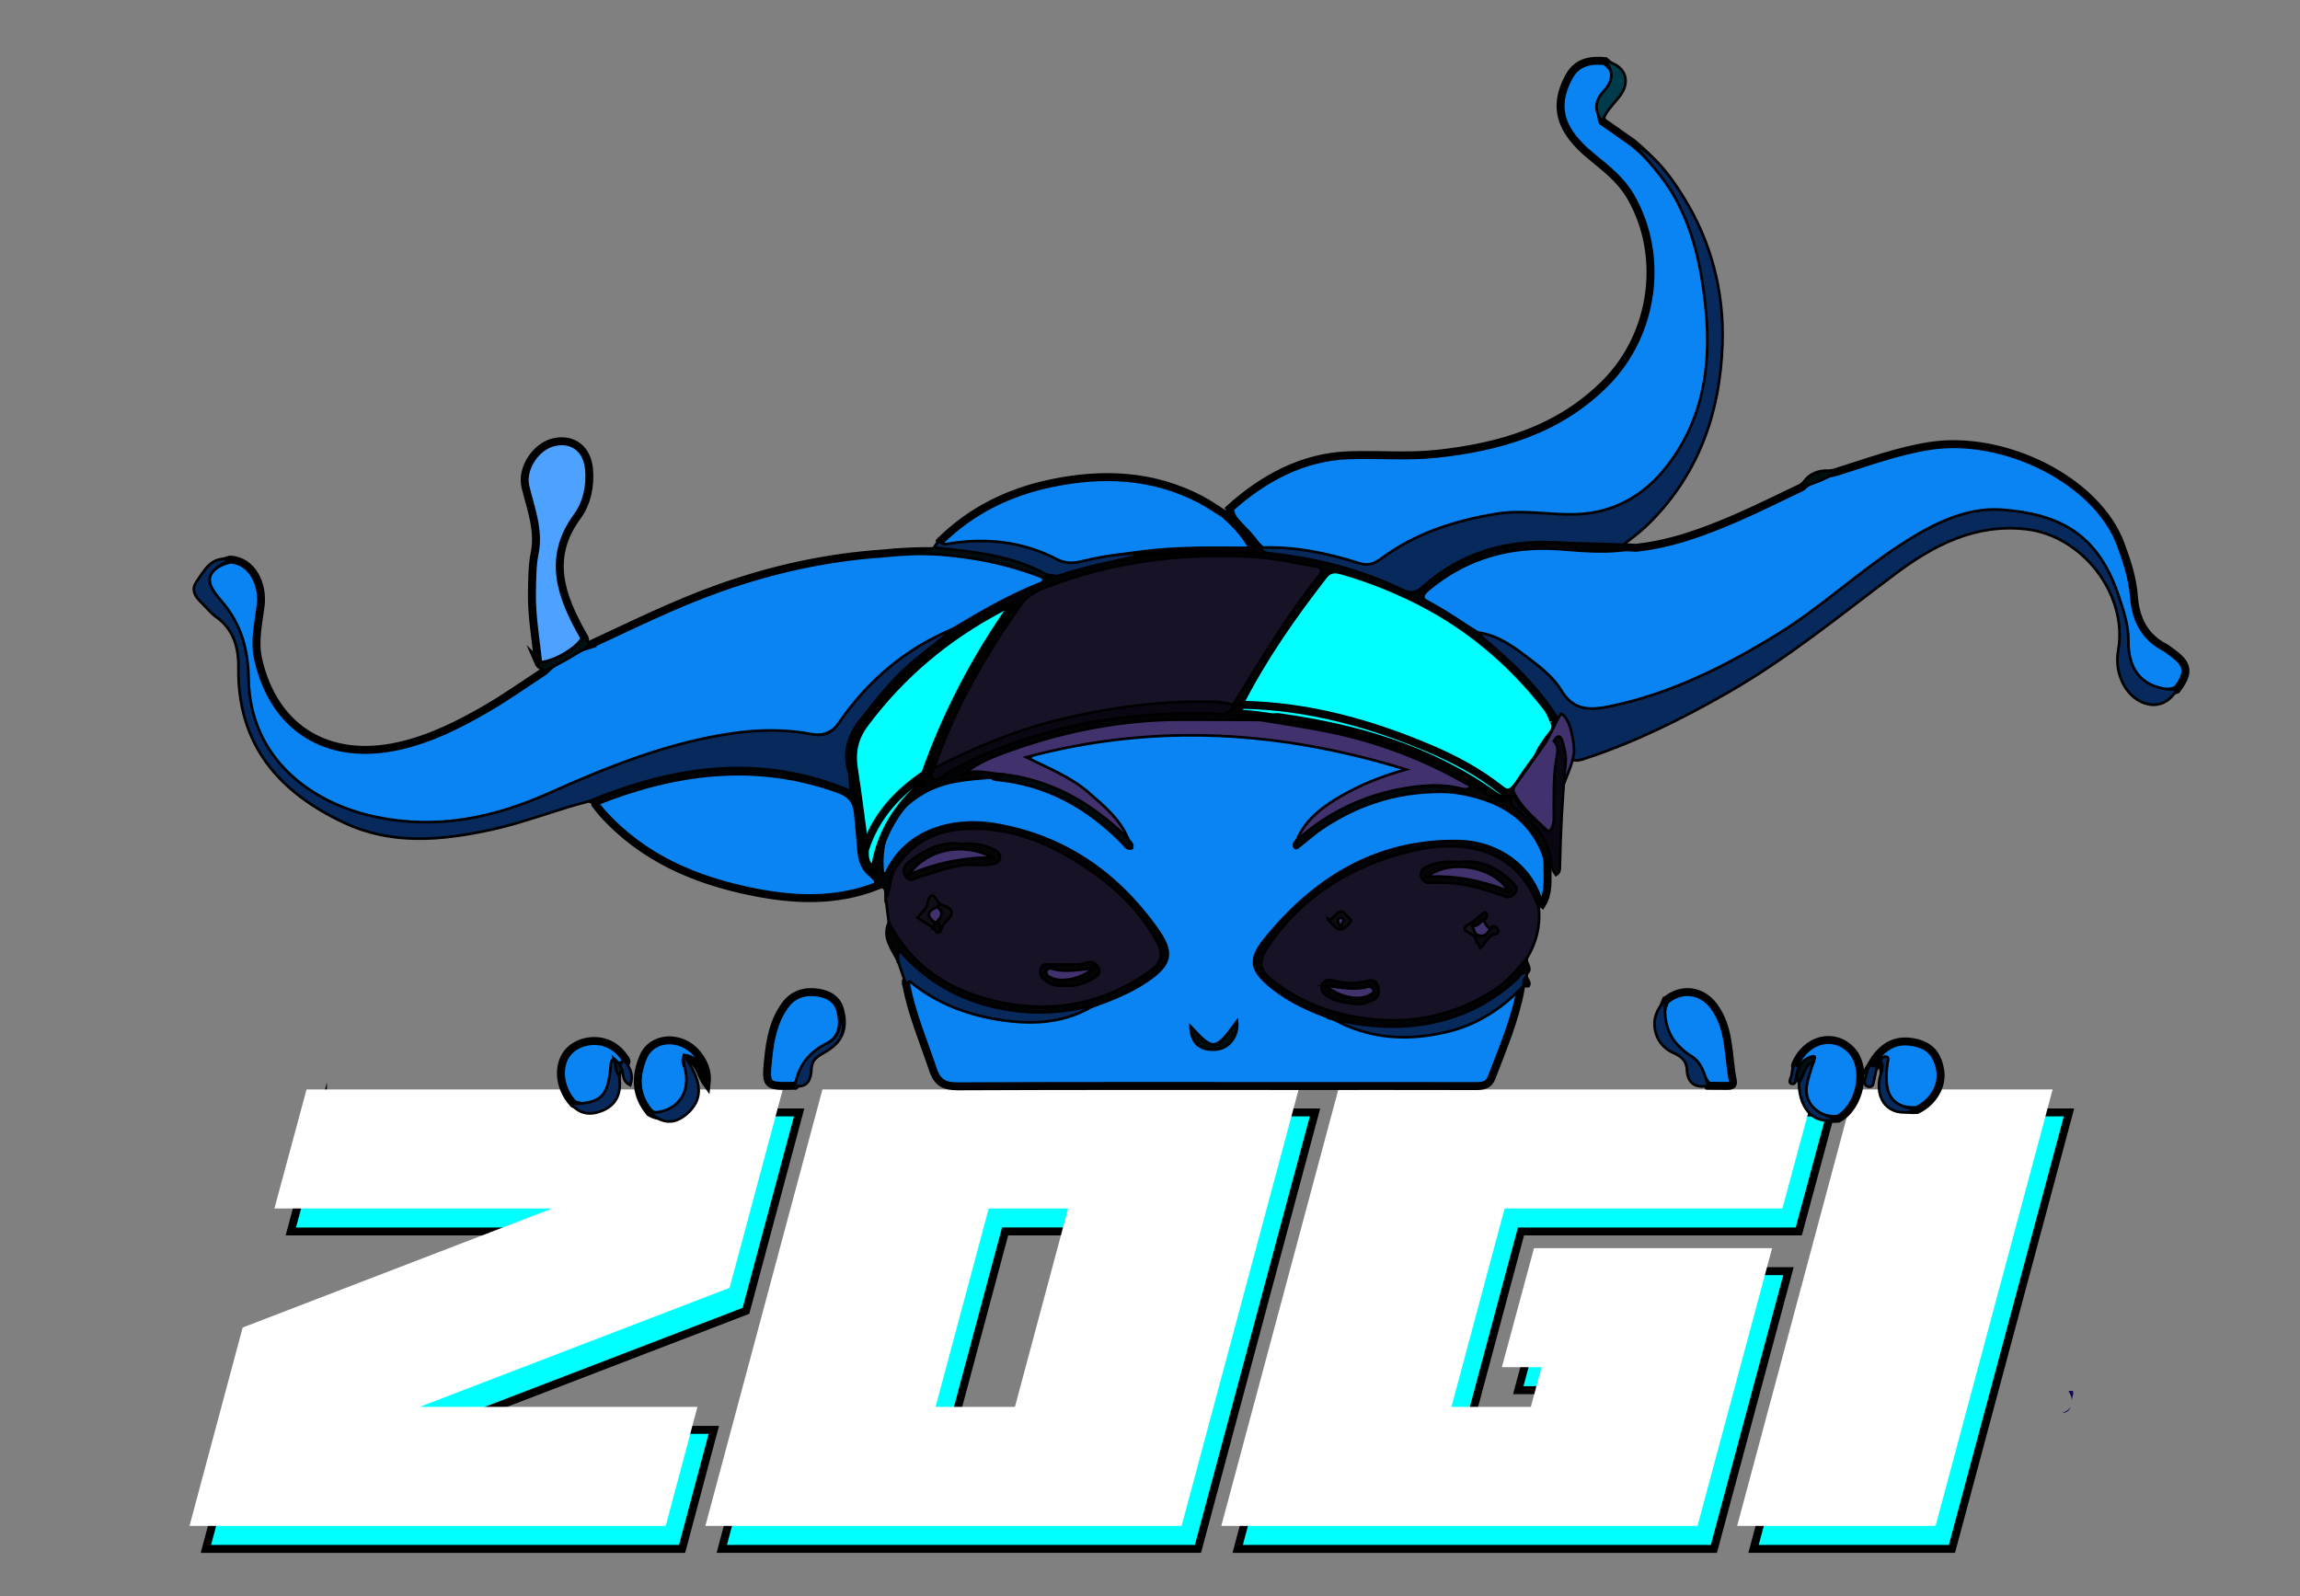 <svg viewBox="0 0 867.24 602" xmlns="http://www.w3.org/2000/svg" id="Layer_1">
  <rect x="0" y="0" width="867.24" height="602" fill="#808080" stroke="none"/>
  <defs>
    <style>
      .cls-1 {
        fill: #110e18;
      }

      .cls-1, .cls-2, .cls-3, .cls-4, .cls-5, .cls-6, .cls-7, .cls-8, .cls-9, .cls-10, .cls-11, .cls-12, .cls-13, .cls-14, .cls-15, .cls-16, .cls-17, .cls-18, .cls-19, .cls-20, .cls-21, .cls-22, .cls-23, .cls-24, .cls-25, .cls-26, .cls-27, .cls-28 {
        stroke: #000;
        stroke-miterlimit: 10;
      }

      .cls-2 {
        fill: #0e0b15;
      }

      .cls-3 {
        fill: #040306;
      }

      .cls-4 {
        fill: #003b4c;
      }

      .cls-5 {
        fill: #16121c;
      }

      .cls-6 {
        fill: #000d0e;
      }

      .cls-7 {
        fill: #0b0910;
      }

      .cls-8 {
        fill: #001013;
      }

      .cls-29 {
        fill: #fff;
      }

      .cls-9 {
        fill: #07060a;
      }

      .cls-10 {
        fill: #181227;
      }

      .cls-11 {
        fill: #020304;
      }

      .cls-30 {
        fill: #0d0751;
      }

      .cls-12 {
        fill: #41326d;
      }

      .cls-13 {
        fill: aqua;
      }

      .cls-13, .cls-18, .cls-22 {
        stroke-width: 3px;
      }

      .cls-14 {
        fill: #050407;
      }

      .cls-15 {
        fill: #000c0c;
      }

      .cls-16 {
        fill: #0d0a13;
      }

      .cls-17 {
        fill: #07050c;
      }

      .cls-18 {
        fill: #0a84f2;
      }

      .cls-19 {
        fill: #001010;
      }

      .cls-20 {
        fill: #000809;
      }

      .cls-21 {
        fill: #001c22;
      }

      .cls-22 {
        fill: #4da2ff;
      }

      .cls-23 {
        fill: #020305;
      }

      .cls-24 {
        fill: #000a0c;
      }

      .cls-25 {
        fill: #07295b;
      }

      .cls-26 {
        fill: #000e0e;
      }

      .cls-27 {
        fill: #050504;
      }

      .cls-28 {
        fill: #0a0713;
      }
    </style>
  </defs>
  <path d="M780.72,530.62c-.43,1.23-1.29,2.14-3.25,2.27,1.54-.55,2.63-1.31,3.25-2.27Z" class="cls-30"></path>
  <path d="M781.75,525.56c-.26.72-.39,1.52-.49,2.33-.14-.99-.58-2.08-1.33-3.31.56-.04,1.12-.07,1.68-.09l.14,1.06Z" class="cls-30"></path>
  <g>
    <path d="M121.77,419.5h179.56l-20.05,74.82-116.86,44.89h104.74l-11.97,44.89H77.63l20.05-74.82,116.71-44.89h-104.74l12.12-44.89Z" class="cls-13"></path>
    <path d="M272.15,584.09l44.14-164.59h179.56l-44.14,164.59h-179.56ZM358.94,539.2h29.93l20.05-74.82h-29.93l-20.05,74.82Z" class="cls-13"></path>
    <path d="M690.37,419.5l-12.12,44.89h-104.74l-20.05,74.82h29.93l4.04-14.96h-14.96l12.12-44.89h89.78l-28.13,104.74h-179.56l44.14-164.59h179.56Z" class="cls-13"></path>
    <path d="M780.15,419.5l-44.14,164.59h-74.82l44.14-164.59h74.82Z" class="cls-13"></path>
  </g>
  <g>
    <path d="M115.59,410.84h179.56l-20.05,74.82-116.86,44.89h104.74l-11.97,44.89H71.45l20.05-74.82,116.71-44.89h-104.74l12.12-44.89Z" class="cls-29"></path>
    <path d="M265.97,575.43l44.14-164.59h179.56l-44.14,164.59h-179.56ZM352.76,530.55h29.93l20.05-74.82h-29.93l-20.05,74.82Z" class="cls-29"></path>
    <path d="M684.19,410.84l-12.12,44.89h-104.74l-20.05,74.82h29.93l4.04-14.96h-14.96l12.12-44.89h89.78l-28.13,104.74h-179.56l44.14-164.59h179.56Z" class="cls-29"></path>
    <path d="M773.97,410.84l-44.14,164.59h-74.82l44.14-164.59h74.82Z" class="cls-29"></path>
  </g>
  <g>
    <path d="M583.54,327.46c-.12,4.57.51,9.26-2.08,13.46-.79-.56-1.4-1.28-1.76-2.18-7.12-17.65-25.4-22.33-41.79-19.76-24.02,3.76-43.48,15.94-58.84,34.67-6.56,7.99-5.82,11.84,2.28,18.36,6.64,5.34,14.52,8.08,22.15,11.39,21.46,11.28,51.05,6.3,65.03-8.29,1.26-1.31,2.61-2.86,4.86-2.2-2.11,11.63-6.77,22.43-10.94,33.39-1.22,3.21-3.66,3.28-6.45,3.27-21.64-.05-43.28-.03-64.92-.03-43.28,0-86.56-.09-129.83.12-5.16.02-7.82-1.31-9.51-6.41-3.45-10.41-7.82-20.51-9.9-31.36-1.06-3.01.69-2.84,2.58-2.16,2.34.84,4.22,2.53,6.35,3.77,16.99,9.92,34.96,13.14,54.14,7.75,2-.56,3.99-1.24,5.74-2.44,7.11-3.13,14.51-5.64,20.98-10.1,8.01-5.52,9.13-9.54,3.44-17.44-16.84-23.34-38.89-38.25-68.4-39.42-12.42-.49-23.05,4.16-29.84,15.43-.85,1.41-1.65,3.65-3.53,3.19-2.22-.54-1.76-3.04-1.91-4.85-1.56-18.52,14.83-30.32,29.51-32.58,4.03-.62,8.2-1.72,12.41-.98,9.3,1.45,18.48,3.06,27.03,7.5,8.44,4.38,16.28,9.4,22.8,16.37.52.55-.2.31.39.32.81,0-.19-.56-.07-.92-6.99-10.62-16.46-18.3-27.79-23.81-1.2-.58-2.41-1.13-3.6-1.72-1.83-.92-4.57-1.53-4.41-3.89.19-2.74,3.21-2.82,5.3-3.41,9.9-2.78,20.01-4.52,30.22-5.57,32.28-3.31,64.04-.1,95.42,7.74,2.95.74,5.87,1.62,8.69,2.75,1.52.61,3.82.99,3.61,3.03-.18,1.83-2.37,2.28-3.99,2.69-6.68,1.69-12.94,4.39-18.99,7.63-6.79,3.64-12.75,8.23-16.9,14.78,4.88-2.13,8.57-5.97,13.22-8.44,13.5-7.17,27.7-10.67,42.97-9.77,9.74,1.24,18.92,3.73,26.48,10.58,5.85,5.3,10.02,11.28,9.83,19.54Z" class="cls-18"></path>
    <path d="M222.41,243.14c15.99-7.42,31.77-15.26,48.43-21.21,20.11-7.19,40.71-11.75,62.01-13.19,20.58-2.12,40.74-.9,60,7.54,2.85,2.15,1.67,3.93-.77,5.06-11.32,5.2-22.15,11.3-33.02,17.37-16.02,7.35-29.49,18.02-39.67,32.34-4.32,6.07-8.61,7.94-16.13,7.01-18.91-2.32-37.37,1.04-55.46,6.84-18.29,5.86-35.47,14.53-53.5,20.96-22.59,8.06-45.52,8.68-67.75-1.02-22.17-9.67-34.51-26.79-34.48-51.47.01-9.25-2.28-17.16-8.63-23.89-1.04-1.1-1.87-2.39-2.72-3.65-5.06-7.55-3.11-12.37,5.99-14.81,8.81.46,12.47,9.86,11.59,17.2-.81,6.74-2.51,13.43-.97,20.3,5.88,26.2,26.31,38.77,52.98,32.82,12.04-2.68,22.84-8.13,33.33-14.23,7.37-4.28,14.34-9.25,21.49-13.91,4.9-4.84,10.73-8.07,17.3-10.04Z" class="cls-18"></path>
    <path d="M692.01,178.11c11.72-3.69,23.23-7.96,35.48-9.91,28.04-4.48,63.35,12.92,72.22,37.28,2.28,6.26,4.39,12.58,4.88,19.18.64,8.6,3.77,15.32,11.6,19.46.83.44,1.56,1.07,2.34,1.61,6.7,4.72,7.17,7.79,2.22,14.37-9.42,3.51-19.54-4.56-19.63-16.28-.08-10.82-3.65-20.37-8.64-29.67-3.97-7.39-10.23-12.24-17.57-15.57-12.84-5.83-25.87-6.09-39.24-1.02-15.58,5.91-28.3,16.1-41.16,26.13-25.4,19.79-52.75,35.75-84.34,43.54-2.59.64-5.2.95-7.86,1.19-5.98.54-10.28-1.45-14.18-6.35-6.76-8.51-14.86-15.71-24.95-20.31-2.09-.95-4.17-1.81-6.47-2.06-6.58-3.35-12.47-7.84-18.95-11.36-3.12-1.7-2.7-4.11-.51-6.55,3.89-4.33,8.85-7.22,14-9.53,12.43-5.56,25.27-8.39,39.15-6.45,8.69,1.21,17.64.11,26.45.77,13.32-1.41,25.72-6,37.87-11.26,8.33-3.61,16.45-7.71,24.67-11.59,3.53-3.4,8-4.7,12.64-5.63Z" class="cls-18"></path>
    <path d="M463.66,191.78c12.76-11.51,27.55-19.43,44.75-20.09,11.09-.43,22.3.65,33.43-.56,23.84-2.58,46.06-9.06,63.6-26.76,18.22-18.38,22.32-48,9.33-70.35-3.47-5.96-8.89-10.31-14.2-14.62-3.71-3.01-7.14-6.28-9.58-10.42-4.12-7-2.86-13.94.89-20.51,2.91-5.1,7.97-5.97,13.39-5.42,4.23,3.37,4.78,6.01,1.45,10.89-2.54,3.73-3.96,7.41-2.5,11.85,3.78,2.65,7.55,5.3,11.33,7.95,18.15,14.85,26.06,34.8,28.89,57.4,1.26,10.05,1.52,20.03-.05,30.03-3.7,23.49-13.61,42.51-37.12,51.87-6.74,2.68-13.7,2.98-20.73,2.22-23.43-2.56-44.82,2.92-64.18,16.22-3.57,2.45-7.04,3.57-11.18,2.18-11.41-3.83-23.19-5.53-35.18-5.92-4.72-4.84-10.89-8.57-12.33-15.95Z" class="cls-18"></path>
    <path d="M585.77,271.73c1.47,2.32.41,4.07-1.12,5.89-1.29,1.54-2.31,3.31-3.45,4.98-3.29,6.51-6.54,13.05-13.05,17.12-6.78-1.77-11.45-7.11-17.48-10.23-20.88-10.81-42.96-17.58-66.15-21.04-5.22-.78-10.54-.69-15.68-2.01-2.21-2.24-.57-4.24.53-6.13,8.16-14.14,17.17-27.72,27.12-40.67,4.13-5.37,6.03-5.94,12.75-3.9,22.89,6.93,43.03,18.86,60.46,35.02,6.4,5.93,12.93,12.3,16.08,20.98Z" class="cls-13"></path>
    <path d="M335.13,347.8c-.38-3.02-.77-6.04-1.15-9.06-.44-9.42,4.35-16.29,11.51-21.36,8.44-5.97,18.45-7.26,28.32-5.68,24.73,3.95,44.34,16.79,59.56,36.47,8.31,10.75,7.32,15.65-4.28,22.66-25.6,15.47-59.62,13.19-82.59-5.85-5.39-4.47-10.16-9.74-11.38-17.16Z" class="cls-10"></path>
    <path d="M580.18,342.14c.74,6.99-.9,13.42-4.55,19.38-1.56,5.69-5.95,9.22-10.36,12.33-26.59,18.69-62.88,16.05-87.28-4.1-4.16-3.44-4.8-6.87-2.04-11.55,7.24-12.27,17.95-20.89,30.05-27.97,13.31-7.79,27.48-12.91,43.11-11.93,11.38.71,21.41,4.64,27.95,14.89,1.78,2.79,2.91,5.67,3.11,8.95Z" class="cls-10"></path>
    <path d="M330.56,334.16c-15.17,5.91-30.7,5.35-46.28,2.26-21.99-4.36-41.92-12.8-57.27-29.93-.88-.98-1.64-2.06-2.45-3.1.49-1.65,1.86-2.28,3.29-2.84,29.33-11.41,58.94-14.15,89.13-3.25,4.43,1.6,6.42,4.4,6.85,8.66.35,3.38,1.03,6.75,1.19,10.11.24,5.25.85,10.13,4.97,13.97,1.09,1.02,1.67,2.56.56,4.11Z" class="cls-18"></path>
    <path d="M330.56,334.16c0-1.94-1.28-3.08-2.61-4.18-3.03-2.48-3.94-5.86-4.24-9.56-.36-4.52-.79-9.03-1.2-13.54-.39-4.24-2.05-6.71-6.65-8.36-31.2-11.21-61.42-7.06-91.29,4.88-.82-.41-1.65-.82-2.47-1.24.24-2.47,2.39-2.75,4.08-3.35,18.17-6.43,36.57-11.45,56.16-10.7,10.57.4,20.66,2.77,30.69,5.75,1.78.53,3.46,1.63,6.5,1-6.11-14.28,3.04-23.68,10.97-33.47,7.98-9.84,17.59-17.78,28.56-24.09,10.8-6.46,21.66-12.81,33.43-17.42.83-.33,1.77-.9.79-2.06-.18-1.14.56-1.61,1.44-1.98,10.14-1.12,19.64-5.12,29.69-6.71,2.59-.41,5.25-.52,7.76-1.41,12.12-2.29,24.44-1.3,36.77-1.8-.4-5.59-6.73-6.97-7.22-11.96.65-.73,1.29-1.45,1.94-2.18,2.98,5.62,8.81,9.01,11.62,14.76,7.31,1.99,14.94,1.96,22.32,3.66,10.02,2.3,19.82,5.23,29.13,9.54,3.92,1.82,6.83,1.6,10.36-1.14,16.01-12.43,34.13-17.73,54.4-15.08,4.72.62,9.48.14,14.22.31,2.23.08,4.62-.32,6.4,1.61,1.27,1.63,3.12.87,4.72,1.15-9.51,2.23-19.09,1.23-28.64.51-18.51-1.38-35.12,3.18-49.52,15.18-2.95,2.46-2.62,3.69.73,5.5,6.1,3.3,11.92,7.13,17.85,10.74,11.9,7.07,20.62,17.41,28.87,28.2.76,1,1.58,2.19.8,3.63-.39.46-.77.92-1.16,1.38-13.6-18.73-30.41-33.75-51.14-44.25-9.16-4.64-18.64-8.43-28.53-11.24-2.3-.65-4.18-1.24-6.03,1.14-11.9,15.28-22.95,31.11-31.78,48.4.68,2.54,2.9,1.73,4.59,2.18,2.54.68,5.71-.02,7.22,3.1-1.09,1.87-2.99,1.77-4.76,2-19.34.01-38.69-.89-57.95,2.23-17.57,2.84-34.33,8.14-50.62,15.13-.69.3-1.37.66-1.5.97,4.4-2.95,8.92-2.15,13.4.72-1.13,2.67-3.11,1.51-4.93,1.1-8.85.72-17.66,1.18-25.69,5.92-11.79,6.96-16.66,17.04-15.11,30.71.52-.35,1.13-.52,1.31-.9,7.75-16.32,25.54-20.7,41.07-18.06,25.87,4.39,45.77,18.22,60.84,39.28,6.56,9.17,5.54,13.46-3.6,19.72-6.48,4.44-13.73,7.2-21.04,9.85-25.65,8.03-48.24,2.18-68.42-14.95-1.2-1.02-1.82-3.8-4.42-2.17-2.25-4.68-6.15-8.97-3.52-14.81,8.93,17.29,23.83,26.39,42.27,30.2,20.46,4.23,39.35.33,56.44-11.94,4.19-3.01,4.82-6.43,2.48-10.78-7.42-13.78-18.89-23.53-32-31.43-12.17-7.34-25.33-11.88-39.8-11.31-11.49.46-20.69,5.07-27.05,15.07-2.24,3.52-1.47,7.71-3.5,11.13.04-2.41.25-4.94-3.42-4.58Z" class="cls-11"></path>
    <path d="M586.93,270.34c-7.16-11.34-16.74-20.44-26.91-29.01-1-.84-1.84-1.88-2.76-2.82,8.05,1.08,14.22,5.98,20.32,10.63,4.19,3.19,8.53,6.85,11.15,11.28,4.8,8.11,11.73,7.32,18.8,5.84,22.7-4.77,43.09-15.01,62.7-27.08,16.13-9.93,29.98-22.96,45.77-33.31,11.84-7.77,24.91-14.73,39-13.64,21.38,1.66,36.07,8.9,43.96,32.79,1.77,5.37,3.64,10.68,3.57,16.53-.15,12.18,6.2,18.5,18.23,18.56-5.4,9.39-16.01,6.05-20.24-2.34-1.88-3.73-2.64-7.95-1.81-12.62,3.72-20.94-13.48-43.15-34.63-45.59-19.09-2.2-34.82,5.91-49.22,16.68-20.76,15.53-40.79,32.03-63.4,44.96-17.31,9.9-35.09,18.75-54.1,24.95-2.92.95-5.5,1.31-5.55-2.66-.06-5.06-2.66-9-4.88-13.15Z" class="cls-25"></path>
    <path d="M359.07,237.3c-6.8,6.25-14.62,11.27-21.03,18.01-4.97,5.23-9.43,10.82-13.82,16.5-4.38,5.67-6.37,11.9-4.21,19.11.58,1.92.42,4.07.71,7.38-33.82-14.29-66.44-9.42-98.63,3.86-12.47,3.15-24.44,8.05-37.04,10.76-18.6,4-37.18,5.78-55.1-2.58-24.77-11.55-40.44-29.51-40.04-58.47.1-7.63-1.77-14.64-8.59-19.37-1.39-.96-2.53-2.29-3.7-3.54-2.56-2.72-6.38-5.48-3.49-9.63,2.95-4.24,5.61-9.76,12.55-8.34-9.06,4.95-9.98,7.82-3.28,15.56,7.49,8.65,10.14,18.11,10.35,29.59.56,30.04,23.8,46.8,47.77,51.89,23.09,4.91,44.5.47,65.56-8.96,22.47-10.06,45.39-19.24,69.95-22.65,9.47-1.31,19.33-1.39,28.91.42,4.66.88,7.62-.16,10.44-4.29,10.82-15.79,24.93-27.79,42.69-35.27Z" class="cls-25"></path>
    <path d="M461.73,193.95c4.27,3.71,8.1,7.77,11.22,13.67-14.2,0-27.59-.43-40.89,1.21-8.44.97-16.82,2.25-25.05,4.44-3.25.86-6.43.43-9.4-1.09-12.1-6.18-25.04-7.02-38.27-6.15-1.92.13-4.24,1.33-4.92-1.85,11.79-11.72,26.19-18.69,42.23-22,19.18-3.96,38.08-3.18,55.9,6.11,3.18,1.66,6.13,3.76,9.18,5.66Z" class="cls-18"></path>
    <path d="M612.11,205.43c-8.48-.42-16.97-.37-25.47-.86-18.73-1.08-35.94,3.96-50.21,16.78-2.55,2.29-4.62,2.54-7.58,1.11-15.61-7.54-32.17-11.8-49.37-13.68-1.77-.19-3.41-.35-4.21-2.24,12.82-.57,25.17,2.05,37.28,5.87,3.38,1.07,5.65.17,8.28-1.77,12.9-9.54,27.57-14.27,43.33-16.87,10.33-1.7,20.35.57,30.49.16,14.09-.56,25.38-7.16,33.84-18.01,13.94-17.86,16.9-38.5,14.56-60.55-1.53-14.46-4.44-28.31-11.59-41.1-4.28-7.66-10.36-13.89-15.93-20.52,8.52,4.81,14.17,12.43,19.15,20.44,10.48,16.82,15.38,35.5,14.8,55.12-.79,26.61-9.25,50.48-29.04,69.33-2.59,2.47-5.56,4.55-8.35,6.81Z" class="cls-25"></path>
    <path d="M202.94,249.72c-1-8.99-2.58-17.91-2.36-27.02.12-4.73.08-9.43,1.02-14.11,1.74-8.69-1.45-16.72-3.46-24.95-1.71-6.97,3.96-15.4,10.79-16.91,7.07-1.56,12.5,2.53,13.17,10.25.56,6.41-.78,12.77-4.49,17.84-11.51,15.73-5.94,30.24,2.25,44.78,1.12,1.44,1.06,3.07-.36,3.95-4.47,2.78-8.79,5.87-13.83,7.59-1.18.4-2.21-.2-2.73-1.42Z" class="cls-22"></path>
    <path d="M299.78,409.45c-11.04.26-11.2.24-10.11-10.35.73-7.14,2.05-14.2,6.5-20.2,3.04-4.09,7.43-5.26,12.05-4.61,4.23.6,7.93,2.63,8.77,7.56,1.31,5.31-.07,9.99-4.75,12.67-5.16,2.94-9.17,6.35-10.27,12.45-.21,1.18-1.34,1.75-2.18,2.48Z" class="cls-18"></path>
    <path d="M580.18,342.14c-8.2-22.72-28.79-25.85-48.06-21.22-22.12,5.32-40.84,16.66-53.97,35.9-3.99,5.85-3.39,9.19,2.17,13.39,11.61,8.77,24.56,13.23,39.21,14.34,16.18,1.22,30.55-2.65,43.96-11.24,4.85-3.11,8.38-7.57,12.14-11.8-.27,1.9,2.44,3.78.02,5.69-10.72,12.22-24.52,18.39-40.33,20.8-11.25,1.71-22.09.43-32.65-3.67-8.21-2.94-16.13-6.34-23.05-11.91-7.73-6.23-9.09-10.26-2.78-18.08,18.7-23.15,42.19-37.66,72.98-37.16,15.68.26,28.48,10.23,31.63,23.74-.43.41-.86.82-1.28,1.23Z" class="cls-23"></path>
    <path d="M628,377.36c5.92-5.04,13.62-4.09,18.2,2.06,6.29,8.44,5.26,18.69,7.2,28.21.35,1.72-.85,1.86-2.02,1.87-2.46.02-4.92-.04-7.39-.06-3.99-5.68-8.05-11.15-13.41-15.83-4.75-4.14-5.28-10.25-2.58-16.25Z" class="cls-18"></path>
    <path d="M676.98,401.32c4.12-9.57,14.55-12.09,21.03-5.32,6.44,6.73,3.4,21.51-4.96,25.91-8.41.67-14.31-5.37-13.13-13.44.39-2.66,1.32-5.13,2.48-7.51.17-.31.48-.59.6-.92.37-1.02-.26.11-.28-.11-1.61.95-2.81,2.55-4.75,2.97-.86-.19-1.49-.53-1-1.58Z" class="cls-18"></path>
    <path d="M245.08,419.62c-5.61-6.48-5.64-13.77-2.48-21.14,3.32-7.74,14.39-8.28,20.27-1.08,2.53,3.1,4.13,6.71,3.6,11.29-2.62-3.54-2.67-8.77-7.86-9.75-.76,2.31,1.23,3.81,1.75,5.75,1.51,5.67-1.71,9.38-5.13,13.01-2.87,3.06-6.21,4.25-10.15,1.93Z" class="cls-18"></path>
    <path d="M705.58,401.4c3.33-5.56,7.78-9.42,14.71-8.54,6.92.88,10.22,4.27,11.3,10.84.95,5.79-2.74,12.05-8.77,14.88-8.44.53-12.9-3.64-12.67-11.86.11-4.03-.12-5.31-1.14-6.52-.37.4-.74.8-1.11,1.2-.53.64-1.01,1.46-2.01,1.19-.61-.17-.52-.71-.3-1.2Z" class="cls-18"></path>
    <path d="M216.24,416.28c-6.08-6.52-6.42-16.53-.34-21.1,4.72-3.55,14.21-4.58,19.79,3.97.79.89.65,1.69-.2,2.44-.86.5-2.26-.55-2.77.98-.24,2.48-.58,4.9-1.5,7.21-2.74,6.87-7.57,8.98-14.97,6.51Z" class="cls-18"></path>
    <path d="M475.22,271.51c1.58-.2,3.34.44,4.65-1.01,1.67-2,3.79-1.18,5.8-.9,27.5,3.79,53.47,11.8,76.64,27.64,1.88,1.28,3.79,3.53,6.59,1.67,4.27-5.31,7.45-11.45,12.3-16.32.41.47.82.94,1.23,1.41.34,3.92-3.03,5.8-4.76,8.56-1.7,2.72-3.95,5.06-5.55,7.85-1.45,2.33.42,3.36,1.78,4.59,3.62,3.28,7.16,6.67,9.4,11.08,1.22,2.4,3.11,4.82,1.45,7.82-1.37.86-1.06,2.28-1.2,3.56-4.74-18.91-18.5-26.42-36.34-28.77-.19-2.07,1.72-1.78,2.72-2.47-11.25-7.76-24.04-11.81-36.86-15.72-10.74-3.28-21.79-5.08-32.93-6.42-1.86-.22-4.42.45-4.91-2.57Z" class="cls-27"></path>
    <path d="M338.65,362.61c.13-1.24-.61-2.6.67-3.99,10.05,11.4,22.51,18.5,37.43,21.58,10.16,2.1,20.17,2.07,30.27.07,1.47-.29,2.98-.36,4.48-.54-9.71,5.62-20.33,6.59-31.12,5.32-12.9-1.51-25-5.52-35.52-13.51-.85-.65-2.39-2.94-3,.34-1.07-3.09-2.13-6.18-3.2-9.27Z" class="cls-25"></path>
    <path d="M354.42,204.19c.62.83,1.42,1.15,2.46.97,14.54-2.48,28.55-1.08,41.78,5.81,3.05,1.59,6.12,1.5,9.35.7,7.89-1.94,15.87-3.2,24.04-2.83-10.86,2.75-21.94,4.57-32.6,8.18-1.44.49-3.28-.22-4.93-.37-9.13-2.7-18.11-5.88-27.57-7.39-4.9-.78-10.11-.05-14.65-2.78.35-1.09,1.08-1.83,2.12-2.28Z" class="cls-25"></path>
    <path d="M571.04,296.54c3.79-5.32,7.59-10.64,11.38-15.96,1.16-1.51,4.99-9.89,6.14-11.4,3.86,1.27,5.23,12.6,4.92,14.77-1.02,7.15-5.75,13.48-6.04,20.62-.06,1.51-.17,3.04-1.03,4.35-1.21,1.84-1.21,6.12-2.87,4.46-3.6-3.59-9.66-8.37-12.56-14.22-.43-.86-.55-1.76.05-2.63Z" class="cls-12"></path>
    <path d="M502.68,384.33c15.46,3.68,30.79,4.21,46.09-1.07,8.92-3.08,16.61-7.94,23.47-14.31.9-.83,1.39-2.94,3.42-1.74-.08.34-.11.69-.09,1.04-.76,1.05.32,2.66-1.07,3.51-.37.38-.73.76-1.1,1.14-7.73,7.81-16.65,13.53-27.47,16.16-15.02,3.65-29.48,2.82-43.24-4.73Z" class="cls-25"></path>
    <path d="M571.04,299.96c2.03,5.6,7.29,8.4,11.01,12.52,1.66,1.84,3.16.61,3.64-1.37.34-1.43.19-2.99.2-4.49.05-6.94-.24-13.87,1.04-20.77.38-2.03.95-4.54-1.03-6.39,1.25-2.24,2.56-2.37,3.25.23.67,2.52,1.44,5.22,1.2,7.75-1.27,13.29-1.93,26.61-2.2,39.95-.02.96-.24,1.87-1.46,2.57-1.35-1.79-1.96-3.8-1.93-6.05-1.46-8.28-6.84-13.97-13.03-18.87-2.38-1.89-3.04-3.02-.67-5.07Z" class="cls-28"></path>
    <path d="M628,377.36c-1,9,1.68,16,9.84,20.98,3.69,2.25,5.05,6.85,6.15,11.1-4.85,1.04-7.69-1.15-7.9-5.85-.17-3.9-2.42-5.34-5.41-6.68-7.25-3.25-9.65-13.49-2.69-19.54Z" class="cls-25"></path>
    <path d="M245.08,419.62c10.21.03,15.77-7.33,13.05-17.2-.29-1.05-.31-2.18-.42-3.27-.01-.11.22-.32.37-.36.16-.03.35.09.53.14,6.32,9.46,6.44,15.81.39,21.09-4.58,4-9.11,3.87-13.92-.41Z" class="cls-25"></path>
    <path d="M352.31,206.47c14.5,1.64,29.1,2.82,42.22,10.17-.41.39-.83.78-1.24,1.17-19.44-7.74-39.74-9.77-60.45-9.08,3.42-2.15,7.2-.71,10.8-1.05,2.91-.28,5.95.48,8.67-1.21Z" class="cls-6"></path>
    <path d="M604.22,45.78c-3.35-4.06-2.84-7.85.65-11.59,3.31-3.55,3.7-7.32.39-11.16,7.63,1.53,10,7.62,5.22,13.57-2.33,2.9-5.09,5.49-6.26,9.17Z" class="cls-4"></path>
    <path d="M215.32,416.28c11.34-.18,13.93-2.62,14.92-14.12.1-1.14.07-2.27,1.26-2.91,1.94,1.88,1.47,4.49,2.03,6.78.73,5.53-.58,10.24-6.04,12.65-4.44,1.96-8.77,1.74-12.17-2.39Z" class="cls-25"></path>
    <path d="M299.78,409.45c1.27-7.61,5.3-12.79,12.42-16.21,4.28-2.05,4.79-6.9,4.78-11.39,2.18,7.12.43,11.45-6.54,15.28-2.6,1.43-4.35,2.66-4.5,6.22-.13,3.1-1.15,7.1-6.17,6.09Z" class="cls-25"></path>
    <path d="M709,400.21c.43-.86.98-1.84,2-1.76,1.39.11.93,1.15.78,2.1-.27,1.66-.47,3.35-.48,5.02-.08,8.37,2.59,11.35,11.52,13.02-8.97,3.16-15.55-2.29-14.17-11.44.34-2.22,2.11-4.56.35-6.94Z" class="cls-25"></path>
    <path d="M683.86,400.18c-.84,2.84-1.9,5.63-2.48,8.52-1.37,6.82,3.03,11.7,11.67,13.22-8.35,2.7-14.6-3.06-14.74-13.58.91-3.36.16-7.85,5.56-8.16Z" class="cls-25"></path>
    <path d="M202.94,249.72c5.32.34,15.89-5.98,16.92-10.12.85,1.18,1.7,2.36,2.55,3.54-5.45,3.9-11.35,7-17.3,10.05-.71-1.17-2.53-1.64-2.17-3.47Z" class="cls-19"></path>
    <path d="M692.01,178.11c-3.81,2.79-8.26,4.12-12.64,5.63,1.06-4.73,7.36-7.54,12.64-5.63Z" class="cls-26"></path>
    <path d="M705.58,401.4c.77,1.28,1.54.03,2.31,0-.38,1.81-.78,3.62-1.15,5.44-.29,1.44-.36,3.5-2.4,2.94-1.82-.5-1.19-2.61-.82-3.89.44-1.55.58-3.36,2.05-4.49Z" class="cls-25"></path>
    <path d="M233.7,401.36c.93-.47,1.05-1.32,1.08-2.22,2.44,2.84,4.37,5.82,2.85,10.1-2.68-1.31-2.61-3.46-2.94-5.41-.7-.67-1.72-1.22-.99-2.47Z" class="cls-25"></path>
    <path d="M683.86,400.18c-3.48,1.61-3.65,5.48-5.56,8.16-.37-.78-.74-1.55-1.11-2.33-.84-1.51.13-2.48,1.03-3.47,1.12-2.09,2.88-3.65,5.09-4.13,1.83-.39.61,1.07.56,1.77Z" class="cls-8"></path>
    <path d="M678.22,402.53c-.34,1.16-.69,2.31-1.03,3.47-.23,1.01.12,2.67-1.12,2.75-1.72.11-1.25-1.52-.84-2.37.78-1.63.12-3.75,1.75-5.06.41.4.83.81,1.24,1.21Z" class="cls-25"></path>
    <path d="M233.7,401.36c.33.82.66,1.64.99,2.46-.95.44-1,1.34-1.15,2.2-1.49-2.02-1.44-4.5-2.04-6.78.73.71,1.47,1.41,2.2,2.12Z" class="cls-21"></path>
    <path d="M574.49,371.76c-.03-1.29-.12-2.6,1.07-3.51.39,1.18,1.66,2.22.86,3.57-.16.27-1.26-.02-1.93-.06Z" class="cls-23"></path>
    <path d="M475.22,271.51c8.84,1.51,17.74,2.74,26.51,4.58,18,3.77,35.04,10.2,51.01,19.36.64.37,2.13.59,1.2,1.85-.3.41-1.4.23-2.14.32-21.24-1.47-40.71,3.2-57.7,16.56-1.53,1.2-2.63,3.35-5.15,2.71,3.3-7.98,9.87-12.72,16.97-16.82,7.57-4.37,15.67-7.52,24.23-9.9-46.86-14.39-94.01-17.85-143.21-4.61,8.99,4.37,17.06,7.65,23.61,13.38,5.67,4.96,11.56,9.76,14.62,16.98-1.81.68-2.81-.64-3.86-1.66-10.8-10.47-23.49-17.32-38.24-20.44-1.55-.33-3.41-.45-4.66-1.8-4.85-.12-9.66-2.04-14.66-.32,5.06-4.25,11.1-6.49,17.07-8.63,20.79-7.46,42.22-11.62,64.37-11.68,10.02-.03,20.03.07,30.05.11Z" class="cls-12"></path>
    <path d="M488.94,316.91c11.79-10.6,25.59-17.13,41.15-19.7,7.18-1.19,14.51-1.67,21.7.43-1.56.25-3.34-.48-4.6,1.06-17.82-.88-34.09,3.78-48.82,13.77-2.96,2.01-5.64,4.44-8.47,6.66-.55.43-1.31,1.18-1.85.24-.54-.94.17-1.78.89-2.45Z" class="cls-20"></path>
    <path d="M378.39,292.03c15.83,1.88,29.36,8.74,41.31,19.03,1.85,1.59,3.63,3.25,5.45,4.87.35,1.38,2.36,2.05,1.67,3.94-1.94.68-2.68-1.02-3.62-1.98-13.24-13.55-28.89-22.2-48.03-23.89-.51-.04-.98-.52-1.47-.8,1.58-.3,3.43.48,4.68-1.16Z" class="cls-24"></path>
    <path d="M448.9,387.05c8.67,9.38,9.34,9.31,17.55-1.96.56,5.75-2.97,10.37-8.19,10.71-5.95.39-9.2-2.65-9.36-8.75Z" class="cls-15"></path>
    <path d="M568.9,298.92c-1.56,3.46-3.61,2.35-5.87.74-24.23-17.28-51.87-25.17-80.89-29.21-.74-.1-1.51.04-2.27.06-3.46-.43-6.91-1.06-10.38-1.23-3.78-.2-3.07-1.56-1.2-3.5,24.9.46,48.39,6.96,71.13,16.65,9.24,3.94,18.03,8.67,25.96,14.9,1.06.83,2.09,1.64,3.52,1.59Z" class="cls-13"></path>
    <path d="M362.42,318.3c4.54-.48,8.39.16,12.05,1.94,1.41.68,2.84,1.46,2.56,3.28-.28,1.79-2,2.29-3.42,2.47-2.23.29-4.52.27-6.78.17-6.97-.32-13.22,2.57-19.71,4.36-2.1.58-4.34,2.56-5.85-.45-1.39-2.78.53-4.53,2.68-6.03,5.71-3.99,11.74-6.85,18.47-5.73Z" class="cls-14"></path>
    <path d="M401.66,371.75c-2.09.1-4.16.04-6.04-1.08-1.85-1.09-3.69-2.32-3.34-4.76.45-3.2,3.14-1.96,4.99-2.12,4.3-.36,8.66.59,12.93-.84,1.9-.64,3.3.71,4.08,2.29.9,1.83-.66,2.87-1.87,3.61-3.27,2.01-6.83,3.17-10.75,2.89Z" class="cls-3"></path>
    <path d="M352.2,350.12c-2.04-1.31-4.07-2.62-6.28-4.04,1.31-1.7,3.23-3.13,3.66-4.93,1.64-6.75,3.25-1.73,4.9-.15-.1.78-.5,1.39-1.01,1.94-1.9,1.55-.89,3.37-.45,5.13.02.81-.19,1.52-.83,2.05Z" class="cls-1"></path>
    <path d="M353.35,342.1c.38-.37.76-.74,1.14-1.11,3.7,1.19,6.46,2.59,2.17,6.54-1.01.93-1.46,2.47-2.16,3.73-1.18-.84-1.08-2.24-1.49-3.42.26-1.9-.06-3.85.34-5.74Z" class="cls-2"></path>
    <path d="M353.17,347.75c1.48.78,1.28,2.19,1.33,3.51-1.64,1.37-1.69-.45-2.3-1.15,0-.79.02-1.59.03-2.38.32-.38.63-.39.94.02Z" class="cls-17"></path>
    <path d="M550.6,325.08c7.63-.96,14.05,2.13,19.54,7.58,1.03,1.03,2.49,2.07,1.27,3.83-1.04,1.51-2.27,2.25-4.32,1.47-8.87-3.37-17.94-5.69-27.57-5.01-1.87.13-3.35-.67-3.68-2.73-.35-2.15,1.14-2.98,2.77-3.69,3.75-1.65,7.7-1.67,11.99-1.44Z" class="cls-14"></path>
    <path d="M511.14,378.64c-3.7-.52-7.47-.86-10.69-3.01-1.42-.95-2.79-2.27-1.98-4.22.78-1.88,2.55-2.17,4.31-1.66,4.26,1.23,8.51,1.29,12.77.16,1.94-.52,3.49-.08,4,1.92.52,2.06.58,4.33-1.84,5.32-2.06.84-4.19,1.76-6.57,1.48Z" class="cls-3"></path>
    <path d="M500.73,346.71c2.91.51,3.62-6.04,7.28-1.15.76,1.01,2.32,1.11.45,3.1-3.66,3.88-5.14.69-7.73-1.96Z" class="cls-16"></path>
    <path d="M561.89,350.21c.86-1.23,1.82-1.19,2.68-.08.71.92.53,1.9-.66,2.11-2.98.52-3.69,3.47-5.79,5.31-.69-1.46-1.29-2.74-1.89-4.02-.31-.27-.43-.56-.37-.86.06-.32.14-.48.22-.48,1.84-.93,3.93-1.14,5.81-1.98Z" class="cls-7"></path>
    <path d="M561.89,350.21c-1.21,2.51-2.94,3.55-5.58,1.95-1.53-.51-2.17-1.49-1.62-3.09,1.68-.5,2.59-2.71,4.75-2.18.54,1.31,1.16,2.56,2.45,3.32Z" class="cls-12"></path>
    <path d="M559.44,346.89c-1.35.9-2.33,2.44-4.22,2.38-.31-.3-.43-.61-.36-.93.08-.33.17-.5.26-.5,1.14-.95,2.25-1.93,3.41-2.84.62-.48,1.35-1.75,2.08-.35.47.9-.32,1.73-1.18,2.24Z" class="cls-9"></path>
    <path d="M555.12,347.84c.03.48.06.95.09,1.43.36.96.73,1.93,1.09,2.89-.03.46-.05.91-.08,1.37-.57-1.86-7.92-2.4-1.1-5.69Z" class="cls-5"></path>
    <path d="M352.23,289.69c7.59-22.39,19.23-42.64,32.87-61.81,2.28-3.2,5.61-5,9.21-6.39,25.48-9.85,51.95-13.09,79.06-11.42,7.48.46,14.89,2.17,22.31,3.48,1.76.31,3.89.71,1.63,3.59-12.07,15.32-22.17,31.96-32.27,48.6-1.14.9-2.46.82-3.79.77-36.49-1.33-71.15,5.83-103.78,22.41-1.62.82-3.24,2.21-5.23.77Z" class="cls-10"></path>
    <path d="M326.15,320.35c-1.37-10.14-2.6-20.3-4.18-30.4-.99-6.34.11-11.76,4.06-17.06,13.75-18.44,30.86-32.8,51.14-43.48.92-.48,1.77-1.53,4.26-.47-13.78,19.64-24.7,40.61-32.64,63.05-1.63,2.85-4.27,4.66-6.69,6.75-5.76,4.98-10.54,10.71-12.97,18.13-.47,1.42-.55,3.55-2.96,3.47Z" class="cls-13"></path>
    <path d="M352.23,289.69c15.48-7.93,31.45-14.58,48.45-18.6,18.98-4.49,38.16-7,57.69-6.4,2.23.07,4.45.69,6.67,1.06-.98,3.65-3.81,3.56-6.76,3.46-21.2-.72-42.13,1.07-62.64,6.81-13.66,3.82-26.91,8.59-39.11,16-1.44.87-3.11,2.9-4.98,1.29-1.13-.97.24-2.42.69-3.62Z" class="cls-28"></path>
    <path d="M326.15,320.35c3.93-12.34,12.12-21.27,22.63-28.36-.21,2.12-.98,3.95-2.59,5.44q-13.79,12.77-16.41,30.7c-3.64-1.65-3.88-4.6-3.63-7.78Z" class="cls-13"></path>
    <path d="M342.66,329.9c6.73-9.81,20.5-12.44,31.47-6.63-10.4.23-20.52,1.84-31.47,6.63Z" class="cls-12"></path>
    <path d="M412.13,365.24c-4.68,4.16-12.35,5.38-16.02,3.37-.85-.47-1.74-.96-1.65-2.02.1-1.14,1.07-1.62,2.05-1.32,4.78,1.43,9.6.48,15.62-.02Z" class="cls-12"></path>
    <path d="M353.17,347.75h-.47s-.47-.02-.47-.02c-3.22-2.6-2.3-4.36,1.13-5.63,2.94,1.98,1.43,3.81-.18,5.65Z" class="cls-12"></path>
    <path d="M568.72,335.99c-9.92-3.82-19.69-5.93-30.6-5.33,8.59-6.94,25.33-3.92,30.6,5.33Z" class="cls-12"></path>
    <path d="M499.85,371.65c6.25.92,11.37,1.77,16.41.38.43-.12,1.46.63,1.64,1.17.37,1.08-.64,1.56-1.44,2.04-3.79,2.27-11.49,1.01-16.6-3.59Z" class="cls-12"></path>
    <path d="M505.5,349.52c-.53-.98-.86-1.41-1.01-1.9-.25-.85.28-1.46,1.01-1.57.34-.05,1.14.59,1.13.89-.03.6-.47,1.18-1.13,2.58Z" class="cls-12"></path>
  </g>
</svg>